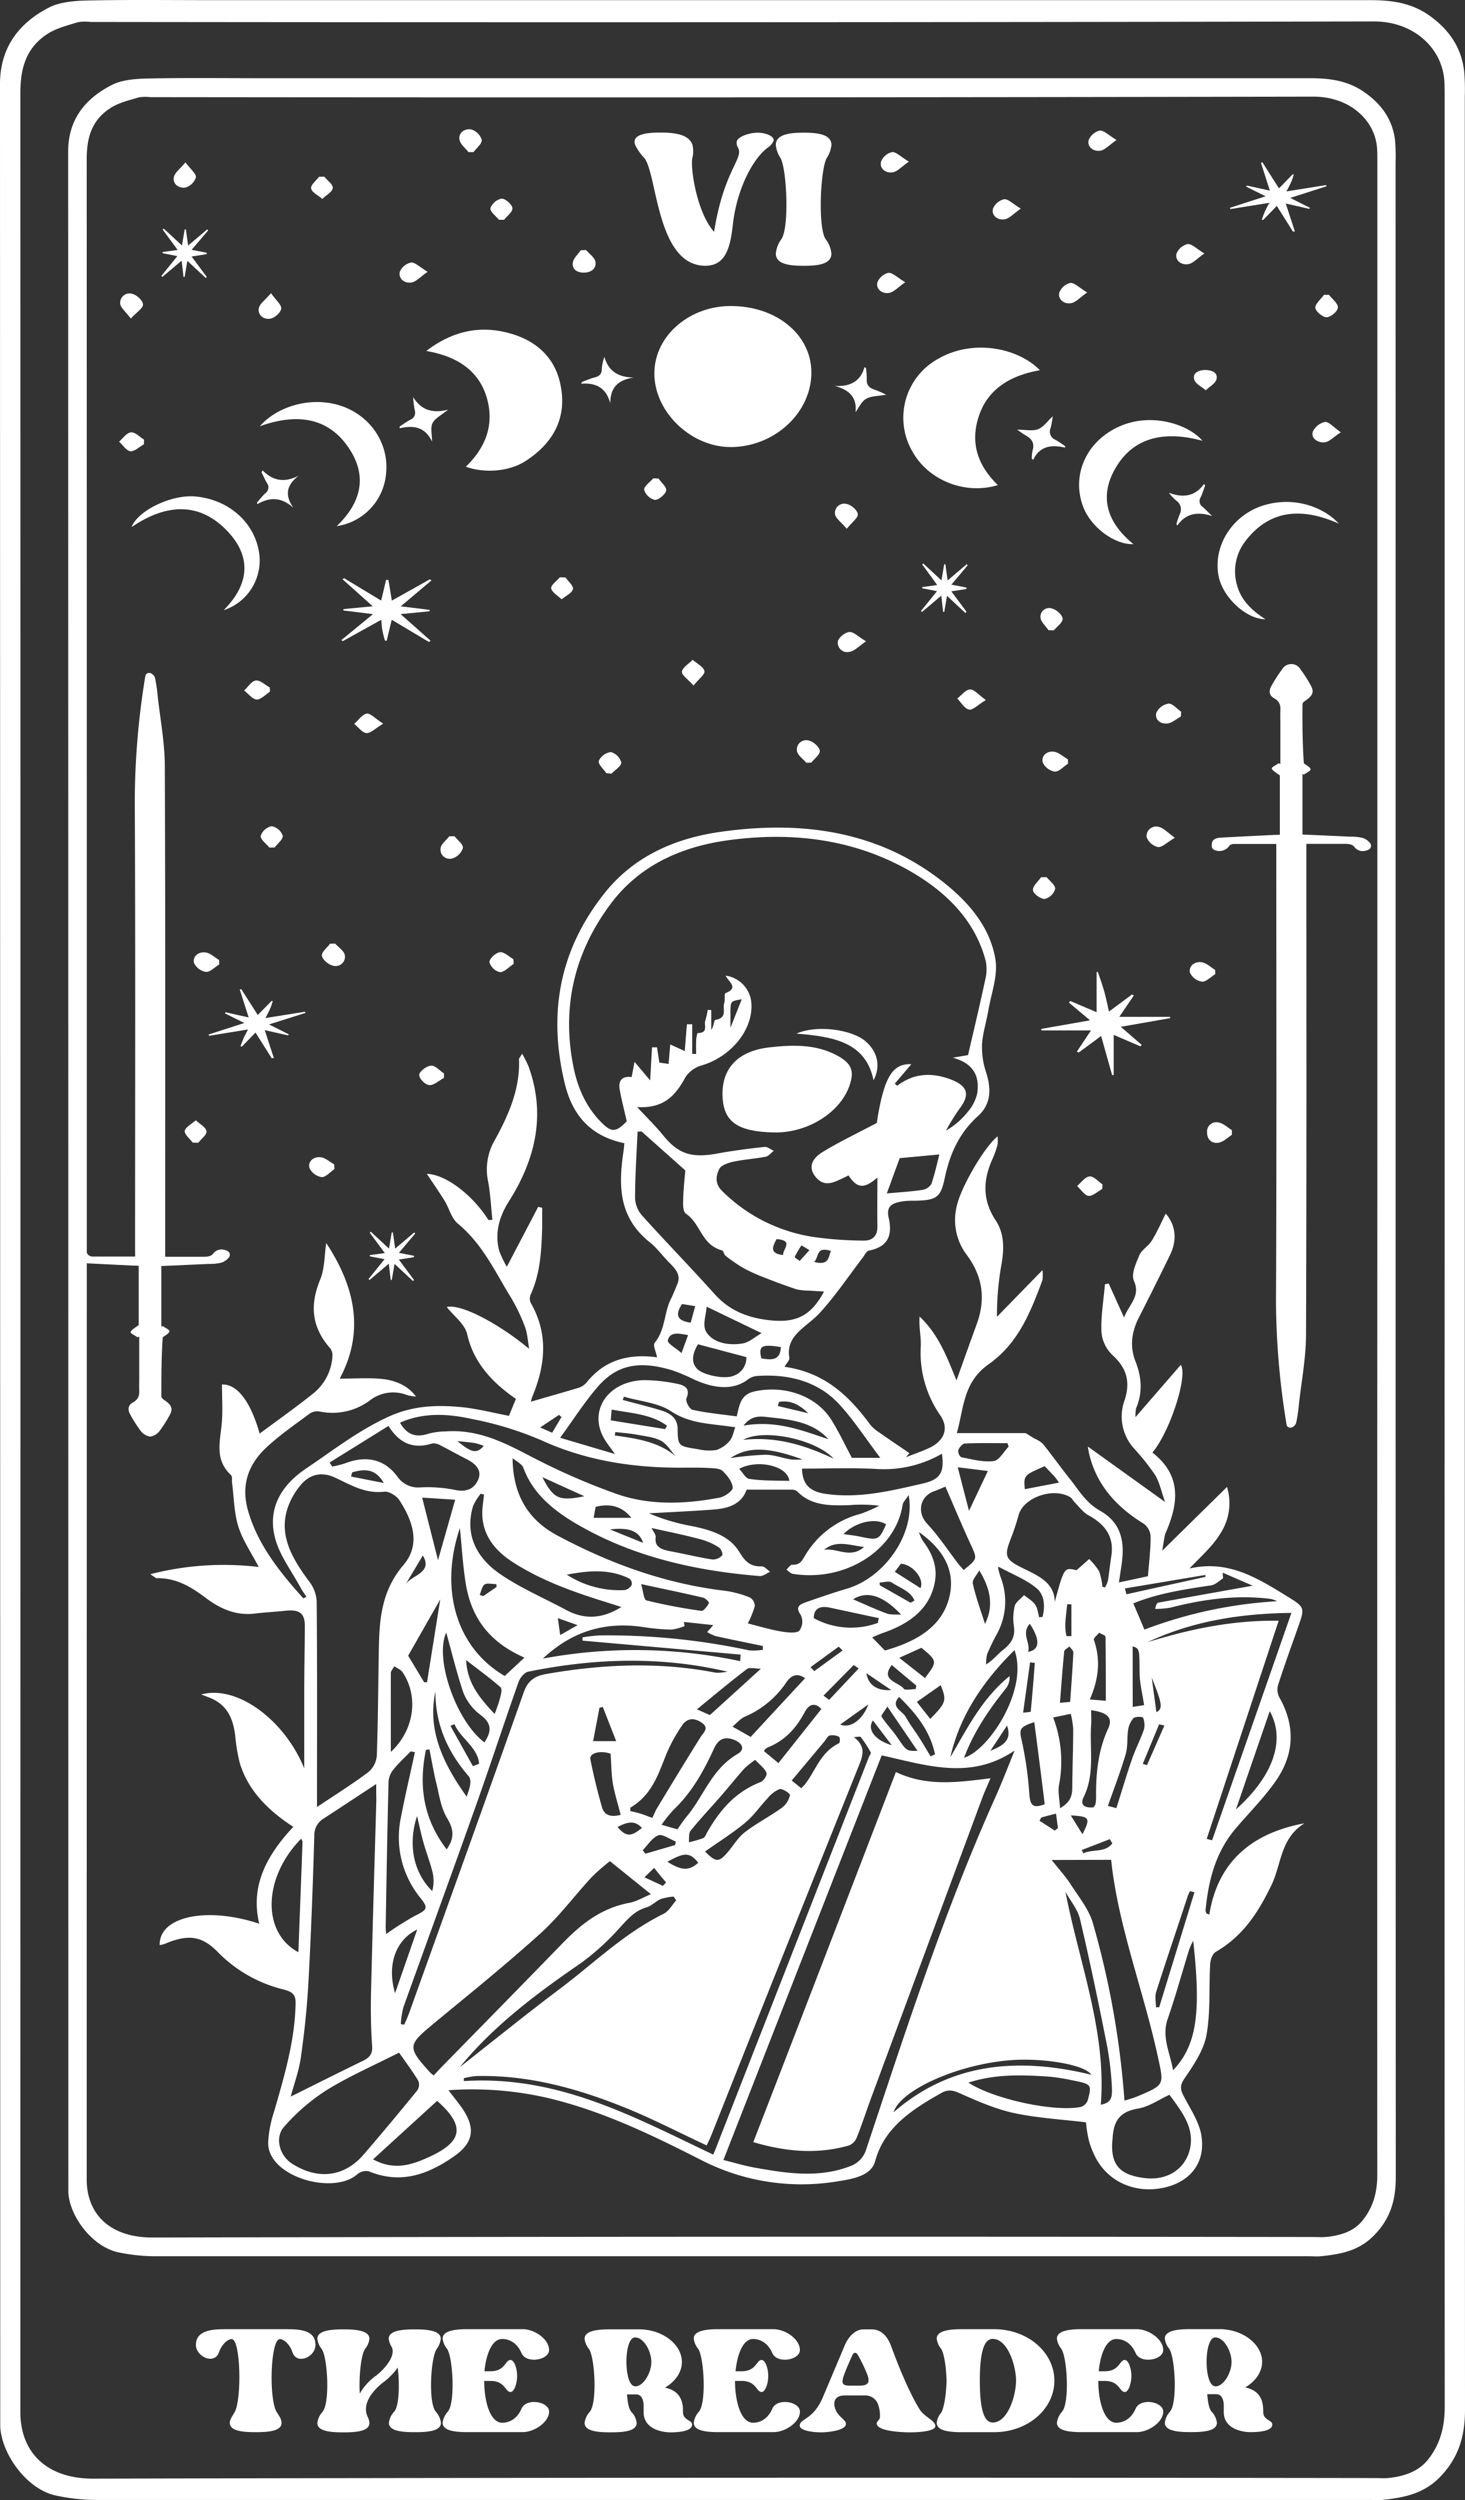 <svg xmlns="http://www.w3.org/2000/svg" viewBox="0 0 420.56 717.53"><rect x="0" y="0" width="420.56" height="717.53" fill="#333333" stroke="none"/><defs><style>.cls-1{fill:#fff;}</style></defs><g id="katman_2" data-name="katman 2"><g id="katman_1-2" data-name="katman 1"><path class="cls-1" d="M420.5,359q0,166.23.06,332.45c0,7.49-1.68,14-7.6,19.85-4.57,4.46-10.15,5.54-16.22,6.16-1.21.12-2.44,0-3.66,0q-182.91,0-365.83,0a55.48,55.48,0,0,1-11.2-1.27C7.55,714.41.33,704,.07,696.28c0-1.09,0-2.17,0-3.26Q.06,358.6,0,24.16C0,14.3,4.77,7,13.94,2.22,17.1.56,21.46.22,25.29.14,37.48-.11,49.68.05,61.87.05q165.86,0,331.69,0c6.19,0,11.82.84,16.94,4.53,5.84,4.21,9.05,9.39,9.82,15.87a62.11,62.11,0,0,1,.18,7.22Zm-5.78.17h0q0-165.51,0-331c0-1.56,0-3.13-.07-4.69-.47-9.37-8.53-17.35-20.31-17.33Q210.17,6.54,26,6.3a13,13,0,0,0-3.64.07c-2.95.93-6.14,1.71-8.62,3.29-6.58,4.19-7.9,10.46-7.9,17.25q.06,292,0,584,0,40.65,0,81.31c0,11.35,7.28,19.16,21,19.13q183.75-.45,367.49-.17c1.36,0,2.72.1,4.06,0,4.6-.45,8.78-1.84,11.55-5.29,3.63-4.54,4.81-9.67,4.8-15.29Q414.66,524.88,414.72,359.18Z"/><path class="cls-1" d="M400.64,335.2q0,144.82.05,289.66c0,6.53-1.52,12.24-6.89,17.29-4.13,3.89-9.19,4.83-14.7,5.37-1.09.11-2.21,0-3.31,0q-165.77,0-331.54,0a52.47,52.47,0,0,1-10.15-1.1c-7.7-1.55-14.24-10.58-14.48-17.34,0-.95,0-1.89,0-2.84q0-291.39-.05-582.78c0-8.59,4.32-14.93,12.63-19.12,2.87-1.45,6.82-1.74,10.29-1.81,11.05-.22,22.1-.08,33.15-.08H376.22c5.61,0,10.72.73,15.36,3.94,5.29,3.67,8.2,8.18,8.89,13.83a50.72,50.72,0,0,1,.16,6.29Q400.65,190.84,400.64,335.2Zm-5.24.14h0q0-144.21,0-288.42c0-1.37,0-2.73-.06-4.09-.43-8.17-7.73-15.12-18.41-15.1q-166.87.35-333.77.15a12.07,12.07,0,0,0-3.3.06c-2.67.81-5.56,1.48-7.81,2.86-6,3.66-7.16,9.11-7.16,15q.06,254.42,0,508.83,0,35.43,0,70.85c0,9.89,6.59,16.7,19,16.67q166.52-.39,333-.15c1.23,0,2.47.09,3.68,0,4.16-.38,8-1.59,10.46-4.6,3.29-4,4.36-8.43,4.35-13.33Q395.34,479.72,395.4,335.34Z"/><path class="cls-1" d="M84,675.17c-.92-2.7-2.71-3.88-3.63-3.88-2.77,0-3.2,17.19-1,20.84.55.88,1.47,2.12,1.47,3.18,0,2.29-3.44,2.7-7.2,2.7h-.49c-3.75,0-7.19-.41-7.19-2.7,0-1.06,1-2.24,1.47-3.18,2-3.89,1.66-20.84-.92-20.84-1,0-2.71,1.18-3.69,3.88-1.29,3.59-6.77,1.18-6.58-2.47s4.12-4.24,8-4.24h18.4c3.87,0,7.75.47,7.93,4.24S85.25,678.76,84,675.17Z"/><path class="cls-1" d="M125.42,674.05c-1.79,2.36-2.53,15.55-.31,18.08a5.9,5.9,0,0,1,1.47,3.18c0,2.29-3.44,2.7-7.19,2.7h-.49c-3.82,0-7.26-.41-7.26-2.7a5.59,5.59,0,0,1,1.53-3.18c1.42-1.65,1.6-7.89,1-12.66a18.25,18.25,0,0,1-4.24,4.3c-2.65,2.12-6.28,6-4.31,10a4,4,0,0,1,.43,1.59c0,2.29-3.44,2.7-7.2,2.7h-.55c-3.75,0-7.2-.41-7.2-2.7a5.85,5.85,0,0,1,1.48-3.18c2.21-2.53,1.48-15.72-.25-18.08a5.56,5.56,0,0,1-1.23-2.88c0-2.24,3.45-2.71,7.2-2.71h.55c3.76,0,7.2.47,7.2,2.71a5.56,5.56,0,0,1-1.23,2.88c-1.17,1.59-1.84,8-1.54,12.84a16.3,16.3,0,0,1,4.8-5.24c2.4-1.89,5.72-5.71,4.31-8.24a5.47,5.47,0,0,1-.8-2.24c0-2.24,3.44-2.71,7.26-2.71h.49c3.75,0,7.19.47,7.19,2.71A6,6,0,0,1,125.42,674.05Z"/><path class="cls-1" d="M139.07,680.53h1.72c4.18,0,4.18-3.06,5.66-3.24,1.17-.12,2,2.47,2,4.59s-.86,4.77-2,4.6c-1.48-.18-1.48-3.18-5.66-3.18H139c0,5.94,1.72,12,5.16,12,2.16,0,4.31-1.18,5.54-4,1.35-3.23,7.93-2.11,7.93.83S153.46,698,150,698H134.27c-3.75,0-7.2-.41-7.2-2.7a5.85,5.85,0,0,1,1.48-3.18c2.21-2.53,1.48-15.72-.25-18.08a5.56,5.56,0,0,1-1.23-2.88c0-2.24,3.45-2.71,7.2-2.71H150c3.5,0,7.62,2.89,7.62,6,0,2.88-6.58,4.06-7.93.82-1.23-2.82-3.38-4-5.54-4C141.22,671.29,139.56,675.59,139.07,680.53Z"/><path class="cls-1" d="M198.67,696c-.25,1.77-3.81,2.06-6.21,2.06s-7.69-.94-7.69-5.76v-1.77c0-2.06-.74-3.36-2.15-3.36H180c.19,2.59.56,4.18,1.23,5a5.54,5.54,0,0,1,1.54,3.18c0,2.29-3.44,2.7-7.2,2.7h-.55c-3.75,0-7.2-.41-7.2-2.7a5.85,5.85,0,0,1,1.48-3.18c2.21-2.53,1.48-15.72-.25-18.08a5.56,5.56,0,0,1-1.23-2.88c0-2.24,3.45-2.71,7.2-2.71h8.49c6.7,0,12.24,4.36,12.24,9.36,0,2.95-1.91,5.65-4.86,7.36,3,.65,5.17,2.36,5.17,6.59v.48C196.09,694.72,198.92,694.48,198.67,696Zm-16.36-11.12c2.4,0,4.67-3.89,4.67-7s-2.15-7.06-4.67-7.06C179,670.76,179,684.83,182.31,684.83Z"/><path class="cls-1" d="M211.15,680.53h1.73c4.18,0,4.18-3.06,5.66-3.24,1.16-.12,2,2.47,2,4.59s-.87,4.77-2,4.6c-1.48-.18-1.48-3.18-5.66-3.18H211c0,5.94,1.72,12,5.17,12,2.15,0,4.3-1.18,5.53-4,1.36-3.23,7.94-2.11,7.94.83S225.55,698,222,698H206.36c-3.76,0-7.2-.41-7.2-2.7a5.85,5.85,0,0,1,1.48-3.18c2.21-2.53,1.47-15.72-.25-18.08a5.56,5.56,0,0,1-1.23-2.88c0-2.24,3.44-2.71,7.2-2.71H222c3.51,0,7.63,2.89,7.63,6,0,2.88-6.58,4.06-7.94.82-1.23-2.82-3.38-4-5.53-4C213.31,671.29,211.65,675.59,211.15,680.53Z"/><path class="cls-1" d="M268.48,696c.56,1.77-4.8,2.06-7.19,2.06s-8.49-.29-9.48-2.06c-.55-.88.62-1.23.8-2.23a9.89,9.89,0,0,0-.55-3.77,3.86,3.86,0,0,0-3.63-2.53h-5.91c-3.38,0-3.13,2.47-2.89,3.35.68,3,3.88,3.71,3.08,5.3-.62,1.36-4.74,1.94-7,1.94-2.71,0-6.59-.58-6.09-2.23.49-1.83,3.75-1.53,6.45-7.48l6.53-15.48c.86-1.94,2.7-4.36,5.29-4.36h2.33c2.83,0,4.55,2.06,5.54,4.65,1.78,4.89,5,13.07,8.24,18.31C265.41,693.66,268.11,694.48,268.48,696ZM249,681.53a42.76,42.76,0,0,0-2.83-5.83c-.37-.64-1.1-.64-1.47.18,0,0-2,4.42-2.46,5.89-.74,2.17-.5,2.88,1.66,2.88h2.89C249.17,684.65,249.84,683.77,249,681.53Z"/><path class="cls-1" d="M302.68,683.24c0,8.12-7.63,14.77-17.29,14.77h-9.28c-3.76,0-7.2-.41-7.2-2.7a5.4,5.4,0,0,1,1.23-2.83c.86-1.24,1.48-5.24,1.6-9.24-.12-4-.74-8-1.6-9.19a5.56,5.56,0,0,1-1.23-2.88c0-2.24,3.44-2.71,7.2-2.71h9.28C295.05,668.46,302.68,675.11,302.68,683.24Zm-11,0c0-4.18-2.34-12-6.71-12-2.64,0-3.69,4.3-3.69,12s1.05,12,3.69,12C289.33,695.25,291.67,687.48,291.67,683.24Z"/><path class="cls-1" d="M315.41,680.53h1.72c4.18,0,4.18-3.06,5.66-3.24,1.17-.12,2,2.47,2,4.59s-.86,4.77-2,4.6c-1.48-.18-1.48-3.18-5.66-3.18h-1.84c0,5.94,1.72,12,5.16,12,2.16,0,4.31-1.18,5.54-4,1.35-3.23,7.94-2.11,7.94.83S329.8,698,326.3,698H310.61c-3.75,0-7.2-.41-7.2-2.7a5.85,5.85,0,0,1,1.48-3.18c2.22-2.53,1.48-15.72-.25-18.08a5.56,5.56,0,0,1-1.23-2.88c0-2.24,3.45-2.71,7.2-2.71H326.3c3.5,0,7.63,2.89,7.63,6,0,2.88-6.59,4.06-7.94.82-1.23-2.82-3.38-4-5.54-4C317.56,671.29,315.9,675.59,315.41,680.53Z"/><path class="cls-1" d="M365.23,696C365,697.72,361.42,698,359,698s-7.69-.94-7.69-5.76v-1.77c0-2.06-.74-3.36-2.15-3.36h-2.59c.19,2.59.56,4.18,1.23,5a5.54,5.54,0,0,1,1.54,3.18c0,2.29-3.44,2.7-7.2,2.7h-.55c-3.75,0-7.2-.41-7.2-2.7a5.85,5.85,0,0,1,1.48-3.18c2.21-2.53,1.48-15.72-.25-18.08a5.56,5.56,0,0,1-1.23-2.88c0-2.24,3.45-2.71,7.2-2.71h8.49c6.7,0,12.24,4.36,12.24,9.36,0,2.95-1.91,5.65-4.86,7.36,3,.65,5.17,2.36,5.17,6.59v.48C362.65,694.72,365.48,694.48,365.23,696Zm-16.36-11.12c2.4,0,4.67-3.89,4.67-7s-2.15-7.06-4.67-7.06C345.55,670.76,345.55,684.83,348.87,684.83Z"/><path class="cls-1" d="M222,40.59a5.1,5.1,0,0,1-1.64,1.82c-3.88,2.82-8.8,11.26-10,22.22-.72,6.31-2,11.64-7.88,11.64-14.11,0-13.79-26.78-17.59-31a15.09,15.09,0,0,1-2.57-3.72c-1-2.89,3-3.5,7-3.5h.53c4.07,0,7.94.61,8.92,3.5a7.77,7.77,0,0,1,0,3.72C198.1,48,200,61,205,66.53c2.75-17.57,8.53-21,6.89-24.12a2.6,2.6,0,0,1-.39-1.82c.32-1.37,3.61-2.51,6-2.51S222.66,39.22,222,40.59Z"/><path class="cls-1" d="M237.36,45.3c-1.84,3.05-2.63,20.09-.33,23.36a7.85,7.85,0,0,1,1.64,4.11c0,3-3.67,3.5-7.68,3.5h-.59c-4,0-7.68-.54-7.68-3.5a8.38,8.38,0,0,1,1.57-4.11c2.37-3.27,1.58-20.31-.26-23.36a8,8,0,0,1-1.31-3.72c0-2.89,3.68-3.5,7.68-3.5H231c4,0,7.68.61,7.68,3.5A8,8,0,0,1,237.36,45.3Z"/><path class="cls-1" d="M146.11,406.33c.71-1.73,1.33-3.27,2-4.86-7.06-4.87-12.21-10.59-14-18.59-.63-2.84-3.88-5.25-5.86-7.77,3.85-1,14.56,4.44,23.65,12-.38-2.13-.45-4.35-1.22-6.37a51.44,51.44,0,0,0-4.25-8.78c-4.43-7.18-7.88-14.86-14.91-20.72-2-1.63-2.53-4.45-3.9-6.65-1.62-2.62-3.4-5.16-5.09-7.71,5.32.16,13,5.87,17.7,13.27l1.12-.08c-.38-3.62-.55-7.28-1.2-10.87a16.67,16.67,0,0,1,1.65-11.57c4.17-7.47,7.54-15.12,7.19-23.64,0-.26.3-.54.9-1.58a38.62,38.62,0,0,1,1.86,3.69c4.92,13.65,2.11,26.43-5.68,38.7-2.81,4.43-4.11,9.22-2.73,14.28a28.68,28.68,0,0,0,2.16,4.46l9-17.19,1.14.27c0,1.9,0,3.8,0,5.7-.21,6.49-.48,13-3.28,19.14a3,3,0,0,0,0,2.46c5.12,8.91,4.21,17.86.47,26.87a9.21,9.21,0,0,0-.42,1.48c4.57-1.33,9.17-2.62,13.73-4a5.05,5.05,0,0,0,2.29-1.56c4.83-6,11.41-8.37,20.19-7.17-.29-1.64-1.28-3.44-.64-4.23,3.09-3.82,2.6-8.51,4.63-12.54.7-1.39,1.24-2.84,1.84-4.26,1.09-2.57-.5-4.34-2.3-6.12s-3.45-4.14-5.58-5.84c-9.08-7.24-9-16.42-7.61-25.92.13-.86.19-1.72.28-2.54-10.57-2.18-15.14-9-17.11-17.14-4.72-19.55-1.89-38,11.54-54.77,8-10,19.36-15.44,32.79-17.39,22.79-3.31,44.19-.57,62.43,12.92,8.48,6.27,15.27,13.85,16.86,23.6.76,4.66-1.14,9.67-2,14.51-.56,3.36-1.66,6.69-1.85,10.06a23,23,0,0,0,1.22,8c1.42,4.53,1.49,8.94-2.36,12.41-5.65,5.09-8.16,11.21-9.58,17.93-1.16,5.51-2.39,6.29-8.83,6.38a21.81,21.81,0,0,0-3,.14c-2.94.45-5,1.14-4.26,4.63.93,4.16.68,8.29-5.65,9.54-.72.15-1.22,1.28-1.76,2-4.09,5.32-7.8,10.91-12.37,15.9-3.64,4-9.86,6.38-8.71,12.82.13.71-.8,1.57-1.39,2.63,11.71,1.64,18.68,8.56,24.63,16.64a11.32,11.32,0,0,0,2.63,2.25c2.84,2,5.72,3.93,8.59,5.89l-1,1.17c2.16-.85,4.38-1.6,6.48-2.56,4.48-2,6-5.65,3.38-9.48a31.41,31.41,0,0,1-5.59-19.83c.11-2.77-.58-5.56-.34-8.5,5.48,5.19,7.84,11.6,10.59,18.32,1.93-5.36,3.83-10.73,5.79-16.09,2.61-7.12,1.85-13.73-3-20.14a16.56,16.56,0,0,1-2.74-13.67c1.05-5.19,7.75-16.86,11.74-20.15a10.55,10.55,0,0,1,0,2.37,26.1,26.1,0,0,1-1.43,4.09c-2.75,6-3,11.81.9,17.68,2.52,3.83,2.41,8.19,1.67,12.54a82.07,82.07,0,0,0-1.31,15.12l13.06-13.39a12.22,12.22,0,0,1,0,2.88c-3.36,8.92-6.77,18-15.47,24.14-7.4,5.24-7.05,12.6-9.12,19.74h19.76l2.49,1.54a9.28,9.28,0,0,1,2.44,1.51c2.64,3.3,5.06,6.73,7.69,10s4.57,6.88,8.73,9.23c6.66,3.77,7.08,9.74,6.13,15.92-.21,1.39-.42,2.79-.7,4.67l8.33-1.79c.31-4,.79-7.72.77-11.39a4.93,4.93,0,0,0-2-3.7c-8-4.89-13.44-11.23-15.54-19.6-.25-1-.39-2-.5-2.54l22.2,15.93c-1.13-3.14-1.6-5.69-2.92-7.84a69.49,69.49,0,0,0-6.06-7.59,13.66,13.66,0,0,1-2.65-13.79c1.63-4.94.82-9.08-3.49-12.95a10.32,10.32,0,0,1-3.16-6.73c-.18-4.51.63-9,1-13.57l1.07-.25c1.38,3.05,2.76,6.09,4.42,9.77,1.4-3.71,4.8-6.09,2.87-10.45-.89-2,.52-5,1.51-7.38.65-1.57,2.64-2.68,3.58-4.21,1.51-2.44,2.65-5.05,4-7.76a9.83,9.83,0,0,1,2.44,8.09,13.28,13.28,0,0,1-1.36,4.1q-4.3,8.83-8.78,17.61c-2.09,4.1-2.66,8.32-1,12.53,1.81,4.55,2.13,9,.2,13.53a9.72,9.72,0,0,0-.17,2.53l13-15c2.1,3.11-3.11,19.22-8.15,25.17,8.46,6.58,7.48,14.59,3.87,22.91a4.83,4.83,0,0,0-.32.95c-.25,1.4-.48,2.81-.73,4.31l18.6-18.3a15.92,15.92,0,0,1-1.94,13.41c-2.29,3.83-6.09,7-9.24,10.43-.51-.35-.41-.23-.35-.25,11.23-2.89,19.64,2.17,28.09,7.37,5.81,3.57,5.9,3.44,3.83,9.3-1.92,5.45-3.9,10.9-5.67,16.39a4.88,4.88,0,0,0,.26,3.66c4.64,8.16,4.41,16.26-.9,23.95-3.36,4.87-7.72,9.21-11.62,13.8-5.92,7-7.77,15.06-8.63,23.42a2,2,0,0,0,.3.93c0,.07.22.09.79.31,2.26-14.08,11-23.16,27.3-26.19C367.5,527.64,367.89,535,365,541c-3.64,7.51-7.92,14.48-16,19.18-1,.59-1.53,2.33-1.6,3.56-.39,6.78.15,13.67-1.06,20.32-.8,4.36-3.67,8.58-6.34,12.49-1.34,2-1.16,3.13-.23,4.94,1.95,3.76,4.53,7.53,5.13,11.5,1.18,7.67-3.18,13.08-10.48,14.78-8,1.87-15.73-1.23-19.6-8a24.65,24.65,0,0,1-2.26-5.58,37.55,37.55,0,0,1-.8-5.1c-7.12-.87-14.11-1.23-20.77-2.69-5.42-1.19-10.59-3.48-15.61-5.72-2-.9-3.39-1-5.15,0-8.64,4.82-16.44,10.06-19,19.56-1.15,4.27-6.58,5.12-10.72,5.77A62.92,62.92,0,0,1,201.47,620c-14.08-7.16-28.31-14.12-44.19-17.9a96.72,96.72,0,0,0-28.55-2.23c1.53,2,3,3.76,4.23,5.61,3.57,5.4,2.92,9.54-2.67,13.41-7.24,5-15.08,8.14-24.51,4.22a4.07,4.07,0,0,0-3.15.83c-6.8,6.13-25.51.87-25.64-8.78a31.92,31.92,0,0,1,1.65-9c2.93-10.13,5.94-20.21,6.21-30.76.07-2.4-.22-3.59-3.31-4.4a39.53,39.53,0,0,1-18.84-10.6c-4.71-4.89-8.65-5.4-15.44-2.51a8.22,8.22,0,0,1-1.42.33c-.21-8.19,13.49-11.16,28.59-6.12-2.63-10.85,2.12-19.65,9.77-27.81-7.33-4.75-13-10.53-15.35-18.26a51.59,51.59,0,0,1-1.35-8.14c-.63-4.54-2.1-8.63-7.43-10.71l-2.31-.88c10.52-2.86,24.09,7.6,29.58,21.22,0-7.11,0-14.21,0-21.32,0-6.49.13-13,.17-19.49,0-3.73-1.49-4.87-5.59-4.44-2.89.31-5.81.45-8.69.8-5.66.7-10.18-1.5-14.16-4.48s-8.29-5.77-14.07-5.66c-.36,0-.75-.45-1.85-1.15a84.65,84.65,0,0,1,31.12-2.07c-2.07-4-4.6-7.63-5.84-11.59s-1.27-8.39-1.82-12.61c-.1-.74.16-1.75-.31-2.19-4.75-4.43-3.1-9.61-2.65-14.74.34-3.71.07-7.45.07-11.24,4.16-.18,8.09,4.46,10.82,14.09,5.26-3.91,10.54-7.63,15.52-11.63a14.79,14.79,0,0,0,5.38-10.64,3.31,3.31,0,0,0-.76-2.34c-5.32-6.08-5.71-12.49-2.77-19.57,1.33-3.21,1.19-6.88,1.74-10.51,8.18,12.41,11.15,25.34,3.87,38.92,4.39,0,8.27-.3,12.07.08s7.4,1.79,9.83,5.06a14.22,14.22,0,0,1-2.57-.43,10.88,10.88,0,0,0-10.62,1.5,18,18,0,0,1-14.51,3.21,4,4,0,0,0-2.73.54c-4.31,3.22-8.82,6.31-12.66,9.93-5.3,5-7.07,11-5.19,17.76,2.71,9.76,9,17.71,15.94,25.4l.9-.44c-.55-.85-1.18-1.67-1.65-2.56-2.55-4.73-6.06-9.29-7.36-14.28-2.1-8,1.21-14.81,8.93-20s14.86-10.82,23.62-14.84c7-3.22,14-3.46,21.3-2.72C137.18,404.33,141.45,405.45,146.11,406.33Zm97.47-69-1.5.74c-2.6,1.22-5.27,2.71-7.74-.08-2.21-2.49-1.8-5.15,1.81-7.37,4.8-2.94,10-5.4,15.55-8.34,2-13,4.44-17.13,9.92-16.86L256.86,311l.71.6c4.38-3.35,9.19-3.89,14.53-2.11,5.67,1.91,6.62,4.47,3.26,8.82a64.66,64.66,0,0,0-3.79,6.15,21.81,21.81,0,0,0,6.27-5.38,12.39,12.39,0,0,0,2.69-5.27c.74-4.78-.91-8.61-7-10.26l4.37-.75c1.68-7.28,3.38-14.36,4.9-21.48a12.4,12.4,0,0,0,.19-5.48C280,264.36,271.87,256,260.81,249.75c-15.94-9-33.69-11.14-52.1-8.56-13.87,1.94-25.51,7.63-33.4,18.21-10.22,13.69-13.77,28.65-11.07,44.73,1,6.13,3,12.06,7.51,17.05,3.64,4,4.86,4,8.18.63-.74-3.24-1.48-6.08-2-8.95-.44-2.36.25-4.13,3.4-3.75.29-1.55.53-2.79.83-4.37l4.48,5.33c.21-3.6.37-6.55.54-9.5h1.42l.68,4.38,2.65.39c.16-1.92.3-3.52.48-5.59l4.16,1.9c.19-2.28.4-5,.62-7.69l1.52,0v8.51l1.13,0c0-1.18-.05-2.37,0-3.55a8.24,8.24,0,0,1,.39-2.44c3.24,0,1.79-2.26,2.23-3.52a24.48,24.48,0,0,0,.72-3.16l1,.1v5.67c.75-1,.77-2.81,1.17-2.87,3.67-.6,1.95-3.2,2.56-4.87.34-.91-.11-2.63.4-2.83,3.93-1.52.78-3.27,0-5a8.59,8.59,0,0,1,7.39,7.84c.56,7.67-5.83,15.45-14.32,17.94a8.31,8.31,0,0,0-4.6,3.35c-2.72,5-6,9.07-13.89,8.59,2.82,3,5.35,5.49,7.52,8.16,4.32,5.3,8.1,6.55,15.59,5.16,4.44-.82,9-1.39,13.47-1.89.81-.09,1.76.72,2.65,1.12-.76.58-1.43,1.52-2.3,1.69-3.07.6-6.26.79-9.32,1.44-1.49.32-3.54,1.05-4,2.06-1,2.05-1.35,4.25.86,6.4a47.08,47.08,0,0,0,26.47,13.18,105.69,105.69,0,0,0,14.24,1c2.71,0,3.85-1.68,3.81-4-.07-4.75,0-9.51,0-14.09C248.11,341.21,246.1,341.16,243.58,337.31ZM91,518.6c5-3.35,10-6.47,14.71-10a6.83,6.83,0,0,0,2.46-4.72c.36-10.13.4-20.26.58-30.39.15-8.59.68-16.85,7.09-24.37,5-5.87,2.7-12.66-1.25-18.66-.77-1.16-2.93-2.51-4.23-2.36-5.58.65-9.66-1.95-14.09-4-3.77-1.78-7.12-1.11-9.74,1.85a20.46,20.46,0,0,0-3.16,4.84c-4.07,8.73.12,16,5.43,23.14a10.13,10.13,0,0,1,2.11,5.62C91.09,479.05,91,498.54,91,518.6Zm169.82-89.51c-.85,1.33-1.57,2-1.68,2.68-2,13.11-16.44,22.3-31.49,19.92-.69-.11-1.26-.79-1.89-1.21.55-.5,1.13-1.44,1.64-1.42,2.28.13,2.82-1.17,3.69-2.58a26,26,0,0,1,15.87-12,40.89,40.89,0,0,0,5.45-2.35,41.8,41.8,0,0,0-8.54-.17c-5.5.18-11,.22-15-3.94a2.6,2.6,0,0,0-1.61-.51c-4.28,0-8.55,0-12.93,0-1.4,4.08-5.09,5.37-9.33,5.7-6.23.48-12.47.74-18.71,1.1a57.22,57.22,0,0,0,11.77,3.56c5.73,1.11,11.18,2.71,14.11,7.42,1.56,2.52,2.91,4.37,6.55,4.25.77,0,1.57,1,2.36,1.54-1,.43-2,1.3-3,1.23-17.56-1.42-34.37-5.12-49.52-13.25-8.06-4.32-15.26-9.45-18.31-17.81-.39-1.09-2-1.85-3.1-2.76.09,9.46,3.62,17.24,12.78,22.14,14.87,7.95,30.7,13.83,48.18,15.91a29.35,29.35,0,0,1,7.17,1.93,2.84,2.84,0,0,1,1.39,2.52,27.17,27.17,0,0,1-2,4.91c3.86,1,6.73,1.84,9.69,2.34,1.7.29,4.35.55,5.1-.24a4.35,4.35,0,0,0,.37-4.6c-1.66-2.34-.13-3,1.71-3.64,3.85-1.36,7.73-2.68,11.66-3.85C254.13,452.65,262.9,439.92,260.85,429.09ZM108,512c-5.57,3.65-10.28,6.78-15,9.85a5.52,5.52,0,0,0-2.77,5c-.41,14-.92,27.93-1.68,41.88-.39,7.23-1.15,14.46-2.17,21.64-.56,4-2,7.83-2.92,11.33,6.89-3.42,13.83-6.91,20.83-10.31,2-1,2.68-2.13,2.54-4.21-.35-5-.44-10.11-.32-15.16.44-18.48,1-37,1.53-55.42C108,515.31,108,514,108,512ZM207.67,619.9c3.19.79,5.92,1.63,8.72,2.14,9.46,1.71,19,3.21,28.25-.6a7.38,7.38,0,0,0,3.82-4c11.36-34,22.28-68.14,37.08-101.19,2-4.4,3.69-8.89,5.73-13.86-12.71,8.61-25.32,4.2-38.16,1.39Zm-10.94-284-12.57-11.2-1.13.08c-.28,6.32-.71,12.64-.72,19a8,8,0,0,0,2,5.05c6.86,7.62,14.06,15,20.91,22.64,3.83,4.25,8.64,6.48,14.7,7.3,8.22,1.13,12.72-.79,16.63-8.1-1.58-.11-2.91-.18-4.23-.28a16.12,16.12,0,0,1-3.66-.37c-3.27-1.08-6.49-2.29-9.67-3.55a45.3,45.3,0,0,1-5.69-2.62,44.77,44.77,0,0,1-5-3.45c-.5-.38-.57-1.41-1-1.54-6-1.6-6.07-7.6-10.34-10.51-.89-.61-.89-2.48-.85-3.75C196.19,341.29,196.56,338,196.73,335.92ZM114.56,589.09c-6.94,3.53-14.19,6.68-20.72,10.71A56.89,56.89,0,0,0,81.6,610.31c-2.89,3.23-1.27,8.39,2.24,10.64,7.42,4.75,15,3.82,20.57-2.63q7.83-9.11,15.37-18.39a2.87,2.87,0,0,0,.28-2.81C118.3,594.23,116.23,591.47,114.56,589.09Zm9.94,6.54c.7-.75,1.24-1.35,1.81-1.94,11.64-11.9,23.32-23.77,34.91-35.71,5.3-5.47,11-10.28,19.46-11.89,2.14-.41,4.08-1.61,6.18-2.48l-11.77-9.48a62.13,62.13,0,0,0-5.17,4.52c-5,5.39-9.32,11.3-14.81,16.26-9.82,8.88-20.24,17.26-30.52,25.76-7.61,6.29-7.73,6.8-1.1,14.13A12.7,12.7,0,0,0,124.5,595.63ZM301.91,533.8c2.25,2.86,4.06,4.83,5.46,7,2.3,3.59,5.19,7.12,6.33,11a248.88,248.88,0,0,1,9.1,51.06c1.06-.34,2.37-.66,3.59-1.17,8-3.35,7.73-3.36,6.11-10.94-4.11-19.21-11.52-37.84-13.52-57ZM114.83,408.29c1.88,3.29,4.35,4.44,8.18,3.16a20.18,20.18,0,0,1,4.84-.64c9.71-.72,17.37,3.45,25.29,7.56a190.89,190.89,0,0,0,23.59,10.28c9.64,3.45,19.83,3.06,29.87,1.15,1.5-.28,3.82-2,3.75-2.87-.15-1.67-1.53-3.45-2.91-4.78-.76-.73-2.58-.78-3.93-.85-2.78-.14-5.58-.1-8.37-.09-14,0-27.28-2.16-39.86-7.92a96.18,96.18,0,0,0-19.54-6C128.88,405.76,121.74,405.23,114.83,408.29Zm61.69,9c-1.38-2-2.24-3-2.94-4.2-4.86-8,.78-16.69,11.2-17a47.83,47.83,0,0,1,9.37,1c2.45.43,4.11,1.41,2.92,4.19-.37.85.85,3.13,1.76,3.33,4.09.9,8.33,1.29,12.66,1.88.82-3.35,1.09-6.3,5.17-7.18,8.66-1.87,17.69,1.32,22,8.18,2.16,3.45,3.87,7.12,5.89,10.89h8.15c-4.18-5.53-7.45-10.59-11.53-15.1-5.89-6.54-14.12-9-23.55-8.41a5.27,5.27,0,0,0-2.71.86c-5,4-11.38,2.1-15.6.21a51.9,51.9,0,0,0-6.34-2.68c-9.47-2.85-15.83-1.63-21.33,4.69-3.85,4.43-6.95,9.35-10.84,14.68Zm140,38.09.68.2a7.88,7.88,0,0,0,.84-1.89c.39-2.39.62-4.8,1-7.2.78-5.14-1.42-8.81-6.56-11.61-1.57-.86-2.65-2.41-3.92-3.68-.49-.48-.77-1.18-1.35-1.53-4.85-2.92-13.41.09-14.78,5.11a68.62,68.62,0,0,1-2.2,6.63c-2,5.25-1.86,6.11,3.85,8.87,4.47,2.16,8.69,4.21,8.7,9.51,2.72-10,2.72-10,6.25-9.15,1.41-1.24,2.53-2.22,3.64-3.21a18.68,18.68,0,0,1,2.84,3.48A19,19,0,0,1,316.47,455.39Zm19.24,145.78c-3.16,1.45-6,3.51-9.18,4-5.79,1-6.87,4.27-7.19,8.41,0,.54-.1,1.09-.12,1.64-.25,6.33,2.48,9.13,9.63,9.9,6.14.66,11-2.48,12.54-7.76C343.24,610.88,339.27,606.05,335.71,601.17Zm-131,17.16c.3-.71.52-1.21.72-1.72q22-56.22,44-112.46c.17-.41.65-.94.49-1.21a33.43,33.43,0,0,0-2.86-4.4c-.22-.27-1.3,0-2,0,3.57,2.74,2.6,5.34,1.38,8.37q-21.16,52.67-42.09,105.39c-.47,1.18-1,2.32-1.54,3.42-8.25-3.84-15.84-7.81-23.84-11-13.39-5.36-27.32-9.26-42.36-8.9a23.66,23.66,0,0,0-3.51.61c0,.27,0,.55,0,.83C160.28,595.54,182,607.57,204.7,618.33ZM111.53,409.22,94.62,419.73l.75,1.17a29.75,29.75,0,0,0,3.69-.94c6.17-2.38,11.38-1.12,15,3.78a7.2,7.2,0,0,0,6.53,3.13,40.22,40.22,0,0,1,9.77.67c3.61.82,5.78-.28,6.92-2.91s-.67-4.54-3.34-5.88c-2.5-1.25-4.92-2.64-7.42-3.9a4,4,0,0,0-2.37-.61C118.62,416,114.63,414.22,111.53,409.22Zm3.53,171.69,1,.14c.47-1.11,1-2.21,1.39-3.34,11-30.66,22.06-61.3,32.89-92,1.12-3.16,2.9-4.67,6.52-5.3,16.17-2.81,32.32-3.53,48.55-.37a12.56,12.56,0,0,0,3.41-.29c-19.19-4.5-38.22-3.85-57.16,0-1.16.24-2.4,1.81-2.81,3-4.11,11.63-7.93,23.33-12.05,34.95-6.92,19.48-14,38.9-21,58.37A24.86,24.86,0,0,0,115.06,580.91Zm4-78.06-1.17-.22c-1.61,1.67-3.34,3.25-4.77,5a6.32,6.32,0,0,0-1.57,3.45c-.36,14-.59,27.92-.83,41.87a18.31,18.31,0,0,0,.14,2.1,86.7,86.7,0,0,1,8.24-5.22c3.58-1.78,3.92-2.2,1.6-5.14a27.52,27.52,0,0,1-5.65-22.91C116.26,515.47,117.76,509.17,119.11,502.85Zm59.27-41.67c-1.59-.5-3.11-1-4.65-1.48-9.41-2.93-18.59-6.24-26.67-11.51-6.25-4.09-9.3-9.39-8.41-16.25.12-1,.23-2,.35-3l-.93-.27a15.89,15.89,0,0,0-2.2,3.51c-2.38,7.87.63,14.58,7.55,19.41,5.83,4.07,12.73,7,19.14,10.45C168,465,173.21,464.45,178.38,461.18Zm92-43.94a33.27,33.27,0,0,1-19,4.32c-7-.36-14.05-.08-21.09-.08.1,4.41,2.09,6.52,6.56,7.21,9.61,1.46,18.78-.8,27.91-2.89C269.94,424.64,271.14,422.63,270.41,417.24Zm-74,48.24.19,1.19a14.67,14.67,0,0,1-3.71,1A55.29,55.29,0,0,1,185,467c-11.55-1.81-21,1.35-29.16,9a144.48,144.48,0,0,1,56.67.74c0-.63.06-1.26.1-1.89l-45.38-4,0-.94a44.54,44.54,0,0,1,4.87-.56A193.65,193.65,0,0,1,215,473.63a15.79,15.79,0,0,0,4-.16v-1.08c-4.51-.94-9-1.84-13.53-2.84a12.52,12.52,0,0,1-2.46-1.16l1.75-2ZM278,597.69c7.19,4.72,24.49,8.47,32.22,7a3.12,3.12,0,0,0,2-1.8c1.28-4.64,1.14-4.78-4.28-5.84a58.73,58.73,0,0,0-6.7-1.07C293.65,595.48,286,595.12,278,597.69Zm-152.52,5.24-18.38,16.78c6,3.27,11,1.63,15.9-.59C132.92,614.63,133.64,610.14,125.49,602.93Zm25.07-127.21c-9.63-4.23-15.15-10.94-16.83-21.18-.84-5.06-1.1-10.19-1.7-16-5.79,17.14-1.37,34.13,12.87,42.45Zm220.18-12.83c-14.88.16-28.59,2.42-41.33,8.41,12-3.7,24.15-6.34,37.67-6.17l-20.66,62.62,1.55.4ZM351,451.34c0,.54.07,1.08.11,1.63-1.12.69-2.16,1.81-3.38,2-7.67,1.16-15.32,2.28-22.39,5.19,1.13,2.65,2.15,5.06,3.19,7.52a127.58,127.58,0,0,1,38.07-8.14,6.51,6.51,0,0,0-2.58-.76c-9.59-1.07-18.88.25-28.06,2.61a25.89,25.89,0,0,1-4.35.35c.25-1.27.56-1.73,1-1.81,8.92-1.63,17.85-3.21,27-4.85ZM132,593.25c9.58-7.52,19-15.17,28.77-22.51s18.32-15.85,29.7-21.48c1.55-.77,2.44-2.54,3.63-3.85l-.69-1.11a16.27,16.27,0,0,0-3.7.7c-1.45.62-2.57,1.92-4.05,2.37-3.46,1-5.37,3.31-7.55,5.65a70.91,70.91,0,0,1-11.43,10.43C153.83,572.26,141.55,581.53,132,593.25Zm140.8-88.93c4.84-8.2,9-16.77,17-23.28a5,5,0,0,1-1.11,3.62c-4.88,6.1-9.19,12.44-11.94,19.81,7.32-2.27,18.54-19.77,14.48-30.9C282.09,482.59,275.48,492.53,272.81,504.32ZM86.47,527.68c-11,11.16-11.35,27-.81,32.59.4-10.6.8-21.14,1.19-31.68C86.86,528.4,86.69,528.2,86.47,527.68Zm167.56-54c9.19-2.59,16.84-7,18.66-16.06,1.48-7.39-2.29-13.28-8.86-17.91a9,9,0,0,0,1.53,3.12c2.44,3.36,3.72,7,3.05,10.95-1.29,7.63-6.94,12.1-14.84,14.82-1.17.41-2.29.93-3.2,1.31Zm82.72,120.47c6.73-7.1,8.12-16.19,5.78-37.19a25,25,0,0,0-1.14,2.51c-2.07,6.68-3.91,13.41-6.2,20C333.43,584.56,335.86,589.07,336.75,594.11ZM271.4,426.65c-1,.4-2.08.91-3.24,1.32-4.22,1.52-4.92,6.23-2,9.33,3.36,3.6,6,7.69,9,11.57.45.58,1,1.13,1.46,1.72,4.05-3.25,3.94-3.21,2.07-7.28C276.17,437.84,273.86,432.3,271.4,426.65Zm-84.13,95.07c.48-1,.86-2,1.42-2.92,4.09-6.75,8.18-13.5,12.38-20.2.89-1.42,2.62-2.63.39-4.19s-4.24-1.25-5.54.61a45.45,45.45,0,0,0-4.54,8.2C189,509,187.31,515,181,518.75c-.12.07,0,.41-.08,1,.94.23,2,.45,3,.76S185.9,521.23,187.27,521.72Zm118.58,21.19c4,20.58,11.85,40.2,10.15,61.14,2.52-.58,3.36-1.38,3.2-4.77a87,87,0,0,0-1.51-12.75c-2.38-12-4.86-23.92-7.66-35.82C309.38,548,307.28,545.51,305.85,542.91Zm-7.56-78.79,1-.08c.71-2.86.65-6.19-1.61-8.13-3.05-2.61-7.26-4.21-11-6.26-.07.18-.17.29-.15.38a24.44,24.44,0,0,0,.7,2.54,19.37,19.37,0,0,1-1.21,16.66,59.4,59.4,0,0,0-2.63,5.46,10.71,10.71,0,0,0-.3,3c2.17-1.4,3.34-3,4.93-4.25,2.36-1.82,3.45-3.81,3.06-6.6a15.16,15.16,0,0,1,.21-5.89c.3-1.17,1.76-2.12,2.69-3.17,1.08.9,2.45,1.65,3.17,2.73S298,462.89,298.29,464.12ZM179.1,400.84l-.33.93c3.66,1,7.35,1.89,11,3,2.81.84,4.71,2.34,4.76,5.26.07,5,.16,5,5.86,5.88a13.9,13.9,0,0,0,5.23.23,8.29,8.29,0,0,0,3.91-2.72c.87-1.06,1.05-2.56,1.55-3.88-.38,0-.76,0-1.12-.09-6-.87-12-.87-17.36-4.45C189,402.59,183.65,402.15,179.1,400.84ZM194.46,525c.94-1.31,1.73-2.56,2.68-3.69,5-5.95,7.09-13.6,14.69-18,2-1.18,1.47-3-1.11-4-3.21-1.22-4.71.27-5.76,2.54-2.92,6.32-6.23,12.43-11.6,17.54a41.78,41.78,0,0,0-3.45,4.3Zm22.32-19.94a27.53,27.53,0,0,0-3.13,2.52c-2.15,2.41-4.15,4.93-6.26,7.36-3,3.48-6.23,6.87-9.12,10.44-.66.82-.38,2.21-.53,3.34a32,32,0,0,0,4.11-1.19c.56-.24.81-1.06,1.14-1.64,3.51-6.1,7.82-11.51,15.34-14.45.9-.35,2-2,1.7-2.66C219.54,507.51,218.13,506.51,216.78,505.05ZM112.2,502.79c6.64-6.15,8.13-15.78,3.35-22.9-.48-.72-1.55-1.13-2.35-1.69-.33.65-1,1.3-1,1.95C112.18,487.69,112.2,495.23,112.2,502.79ZM258.28,332.37l-3.7,10.13c3.73-.34,7-.53,10.18-1a3.79,3.79,0,0,0,2.63-1.74c1-3,1.68-6.12,2.28-8.44ZM364.51,491.09c-3.28,9.51-6.38,18.52-9.71,28.2C365.52,509.69,369.13,499.37,364.51,491.09ZM128.22,530.75c2.36-3.34,2-5.86.16-8.92s-2.27-6.61-3.11-10c-.8-3.24-1.32-6.53-2-9.79l-1,.16C120.23,512.19,121.31,521.7,128.22,530.75Zm86-141.28-13.85-3.68c-1.78,2.95-1.92,5.41-.16,7.14s7.93,3,10.37,1.9A5.43,5.43,0,0,0,214.26,389.47Zm4.39-6.88L202.84,375c-.1,2.25-1.3,5.34-.08,7.28,2,3.14,6.35,3.93,10.35,3.29C215.07,385.27,216.75,383.66,218.65,382.59Zm-31.54,56c.49,1,1.25,1.84,1.16,2.56-.41,3,1.87,3.61,4.49,4.1,3.93.74,7.81,1.69,11.77,2.31a3.67,3.67,0,0,0,2.8-1.16c.33-.42-.26-1.87-.91-2.29a18,18,0,0,0-5-2.27C196.87,440.61,192.21,439.67,187.11,438.54Zm-59,30c-3.36,7.45,2.87,25.35,11,31.47,1.85-2.86,2.4-5.28-1.07-7.86a14.8,14.8,0,0,1-5-6.48C131,479.76,129.56,473.69,128.1,468.52Zm47.17,34.7c-2.75-1-6.14-.26-5.76,1.64q1.38,6.9,3.32,13.69c.5,1.78,1.87,3.16,5.38,2.22-.76-3-1.72-6-2.26-9.06C175.49,509.08,175.51,506.39,175.27,503.22Zm27.19,28.1c3.08,3.11,3.92,3.13,6.44.22,1.66-1.93,2.93-4.21,4.95-5.77,3.35-2.58,7.25-4.6,10.71-7.08a6.15,6.15,0,0,0,2.24-3.57c.1-.47-2.23-2-3-1.73a8.83,8.83,0,0,0-3.46,2.68c-2.19,2.32-4,5-6.43,7C210.43,526,206.44,528.52,202.46,531.32Zm99.9-38.49A35.63,35.63,0,0,1,304,512.38c-.34,1.89.16,3.9.31,6.56,3.66-2.1,3.49-4.44,3.52-6.77.05-5.34.25-10.68.26-16a25.94,25.94,0,0,0-.71-4.32Zm11,102.61c-1.76-3.05-14.3-5-23.43-4.24-15,1.21-31.39,8.52-33.4,14.95C272.58,592.22,291.73,590.21,313.32,595.44Zm-.09-104.63c0,1.52.08,2.8,0,4.08-.5,6.93,1.15,14-2.13,20.74-1.11,2.26.11,3.21,2.79,3,.23-.35.54-.62.58-.92a12.45,12.45,0,0,0,.18-2.28c-.06-6.72.6-13.31,3.56-19.63C319.47,493,317.91,491.44,313.23,490.81Zm-97.74,7.6,15.62-16.86c-2.37-1.64-4.09-.74-5.43,1.25a27.12,27.12,0,0,1-11.88,9.81c-1.3.58-2.24,1.77-3.54,2.84Zm84.42,19.4c-1-8.21-2-15.89-3-23.63-4.09,1.26-4.3,2.06-3.76,4.63a101.85,101.85,0,0,1,2.29,15.47C295.68,518.24,296.47,519.06,299.91,517.81ZM117.17,475.17l4.59,7.62h.83c1.26-7.9,2.52-15.8,3.8-23.8C123.29,464.42,120.26,469.74,117.17,475.17Zm8.57-27.42,4.93-17.34-9.48-.61C122.73,435.88,124.19,441.62,125.74,447.75Zm58.31,6.87c.62,2,.7,4.48,1.54,4.69a156.31,156.31,0,0,0,15.78,3c.59.08,1.7-1.33,2.13-2.2.15-.29-.95-1.44-1.66-1.6C196.4,457.23,190.91,456.1,184.05,454.62Zm-59.09,31c-2.31,11.09,2.35,20.67,9,30,.73-2,1.67-4.61.57-5.88C128.3,502.53,125,494.64,125,485.65ZM252,465.76c.09-.46.19-.92.28-1.37l-14-3c-3.25-.7-4.64.5-4.68,3A22.34,22.34,0,0,0,252,465.76Zm-89.29-13.84a27.87,27.87,0,0,0,16.6,4.42,3,3,0,0,0,2-1.42,1.78,1.78,0,0,0-.58-1.84C175,450.19,168.88,450.72,162.72,451.92Zm157.77,67c1.52-4.8,2.88-9.41,4.46-14,1-2.93,2.48-5.73,3.48-8.66a5.63,5.63,0,0,0-.3-3.37,4,4,0,0,0-2.66.12,6.54,6.54,0,0,0-1.58,3.28c-.39,2.37-.06,4.86-.73,7.14-1.45,4.95-3.34,9.81-5.1,14.84ZM142,491.9a48.37,48.37,0,0,0,1.59-4.69c.23-1,.65-2.47.08-3-2.84-2.51-6-4.78-9.86-7.79C134.13,483,137.58,487.19,142,491.9ZM223.46,506l12.34-15.54c-1.69-1.78-3.44-1.62-4.75.84-2.34,4.39-5.44,8.11-10.68,10.21a3,3,0,0,0-1.1,1ZM119.73,521.17c-2.71,8.21-1,16.32,4.36,21.55a11.55,11.55,0,0,0,.14-5.19c-.73-3-1.86-5.87-2.69-8.82C120.84,526.22,120.33,523.68,119.73,521.17Zm212.11,54.9.93,0q5.06-16.49,10.12-33l-1.28-.33a14.16,14.16,0,0,0-.65,1.44c-3,9.16-6.14,18.31-9.06,27.5C331.47,573.08,331.84,574.62,331.84,576.07ZM289.55,415.18l-.33-1c-4.06,0-8.12-.09-12.16.09-.72,0-1.71,1.13-1.94,1.88s.44,2,.94,2.08c3,.59,6.24,1.46,9.2,1.09C286.89,419.07,288.14,416.62,289.55,415.18Zm-71.12,63.73c-1.52,0-3.27-.47-4,.08-4.89,3.72-9.57,7.66-14.36,11.57l3.72,1.65Zm94.42,8.82,4.59.38c0-6.3,0-12.34-.08-18.37,0-.4-1.19-.78-1.82-1.17-.54.7-1.7,1.55-1.52,2.06C316,476.3,315.44,481.83,312.85,487.73ZM226.58,425c-.43-4.38-9.18-6.27-14.38-3.46,1,1,1.8,2.73,2.89,2.88C218.74,425,222.49,424.88,226.58,425Zm-113.15,147c2.22-6.41,4.24-12.21,6.34-18.25C113.54,556.76,111,564,113.43,572.08Zm113.84-61,2.75,2.21c.44-.47.8-.78,1.08-1.14,3.1-4,4.4-9.14,9.74-11.78.34-.17.34-1.68,0-1.86a4.05,4.05,0,0,0-2.68-.35c-.67.22-1,1.15-1.55,1.76Zm50.91-77.41,5.41-11.43-8.65-1.07C276.09,425.58,277.08,429.38,278.18,433.63ZM258.1,487c-2.66,2.91,1,4,1.94,5.79,1.14,2.06,2.63,4,3.91,6,1.1,1.74,2.13,3.51,3.19,5.27l1.27-.58C267.12,497.07,263.16,491.88,258.1,487Zm-44.66-77.86c9.37-1.62,16.78,1.37,24.36,3.91-4.18-4.71-10.29-5.62-16.4-6.24C219,406.58,216,405.72,213.44,409.15Zm51.07,63.76-6.36,2.88,7.38,5.8C269.14,476.84,269.12,476.67,264.51,472.91Zm2.54,20.41c4.62-4.7,4.75-5.32,3-9.68l-6.85,4.8Zm14.08-42.62c-.67,1.27-2.1,2.66-1.86,3.77.83,3.86,2.24,7.61,3.49,11.59C285.32,460.89,284.36,456,281.13,450.7ZM190.9,410.14c.2-.32.39-.64.59-.95-4.42-3.32-10.15-3.59-15.9-4.65-.12,1.37-.2,2.31-.27,3.08Zm22.43,3.09c9.43-1.07,17.87,1.55,26,5.41C234.15,413,219.13,409.91,213.33,413.23Zm41,24.24c-3-2-8.82-.63-12.18,2.8,1.6.24,3.18.4,4.7.72C252.13,442.11,252.34,442,254.37,437.47Zm39.82-10.08L304,425.5a20.3,20.3,0,0,0-1.24-1.72c-.93-1-1.92-2-2.85-3C293.88,423.39,293.88,423.39,294.19,427.39ZM244.91,459c3.19,1.36,6.35,2.84,9.65,4.05,1.22.45,2.75.25,4.14.35C253.33,457.66,248.7,456.52,244.91,459Zm62.3,29.43c.35-5.07.71-9.62.92-14.19,0-.56-.72-1.15-1.11-1.72-.52.47-1.45.91-1.51,1.41-.49,4.86-.83,9.73-1.23,14.77Zm-52.48,1.33c-.89,1.53-1.89,2.53-1.64,2.93,1.28,2,3,3.75,4.35,5.71,2.82,4.12,2.76,4.15,5.95,4.07Zm70.44.11,3.27-.51c-.47-3.21-1.26-6.22-1.29-9.23-.08-6.88.07-6.88-2-7.68Zm-152.13,0-.95.24-1.82,9.58h6.62Zm8.19-54.27c-2.57-3.24-5.91-4.2-10.24-3.16-.18,1-.37,2-.58,3.16Zm28.36-17.15a97.51,97.51,0,0,1,10.12-.95c2.45,0,4.88.95,7.34,1.35a21.75,21.75,0,0,0,3.33,0C220,415.06,214.57,415.25,209.59,418.5Zm-41.9,10.93-12-5.45C158.94,430.17,160.41,430.84,167.69,429.43ZM256,477.85c-3.42,4.45,2,4.85,3.48,6.84.35.47,2.21.07,3.37.07l.21-1ZM184.5,531l.78,1,8.53-2.49c.07-.34.13-.68.19-1-1.69-.67-3.88-2.25-5-1.8C187.17,527.45,186,529.48,184.5,531Zm109.21-39.5a11.88,11.88,0,0,0,2.18-.25c.46-4.64.81-9.3,1.18-14l-1.37-.17C295.06,481.75,294.42,486.39,293.71,491.48Zm-29.46-35.72c1.17-2.68-2.27-6.8-5.63-7-.53.71-1.12,1.48-1.75,2.31Zm-128.5,51.08,1.79-.66c-.33-4.68-5.36-7.32-7.08-11.39l-1.15.49Zm187.19-51,.42,1.68,22.71-5L346,452ZM194,418c-1.39-1.54-2.45-3.51-4.24-4.51s-4.48-1.3-6.81-1.73c-2.08-.38-4.21-.54-6.33-.79,0,.34-.09.68-.13,1C183,412.87,189.32,413.86,194,418Zm-2.42,116.3c4.08,2.59,6.27,2.65,8.87.28C198,531.58,196.56,531.54,191.62,534.3Zm44.82-47.67,1.63,1.21,8.47-9-1.42-1Zm25-26.66,1.12-.61c-1-2.66-4.24-3.68-6.6-5.24-.71-.47-2.26,0-3.43.06l.08.78ZM101.1,422.55l-.33,1.2,9.42,1.86C108,421.91,105.39,421.29,101.1,422.55Zm135.45,22.27c3.58-.74,7.55,2.67,11.49-.85C243.72,443.43,239.93,441.89,236.55,444.82Zm-12.4-58.22c-5.55-.89-6.46-.35-5.59,3.23C221.5,390.38,224.06,390.43,224.15,386.6Zm-28.5,1.72,1.88-5.16c-2.57-.45-5.21-1.11-5.81,1.53C191.53,385.52,193.91,386.79,195.65,388.32Zm100,77.66c-2.61,2.87.3,5.55-.52,8.08C298.48,473.5,298.69,470.69,295.63,466ZM195.8,374.24c-1.93,2.93-1.68,4.78,2.48,5.36.41-1.52.82-3,1.29-4.75ZM256,500.86c-1.75-2.3-3.5-4.61-5.41-7.11C248.85,496.33,251.13,499.4,256,500.86ZM184.28,524.6c-2.28-2.49-4.56-1.49-7-.27C179.7,527.16,181.11,527.21,184.28,524.6Zm57.6-50.92-1.1-1.12-8.1,5.9,1.07,1.14Zm92.38,21.53-1.51-.36-4.7,11.37,1.21.37Q331.77,500.91,334.26,495.21Zm-93.07-.28c2.91,1.15,6.36-1.22,8.09-5.77Zm-56.58-52.14c-1.1-3.42-4.05-4.5-9.51-3.86ZM319.3,529l-.7-1.18-8.06,3.12.46.94C313.64,530.62,317.39,531.77,319.3,529Zm-11.73-68.58h-1.23c-.22,3.05-.92,6.11-.17,9.14h1.4Zm-186.19-14-4.89,8.17C118.36,452,124.34,451.3,121.38,446.4Zm177.55,75.17-.52.94,4.38,2.84.91-.71c-.17-1.35-.35-2.7-.55-4.18Zm8.49-.53,3.32,5.35C313.12,521.71,312.87,521.33,307.42,521Zm-119.63,15L185,538.77l5.31,2.46.9-1C190.13,539,189.06,537.64,187.79,536.08Zm35.86-133.74c-.12.39-.25.79-.37,1.19l8.77,2.08C229.69,403.32,227.09,401.71,223.65,402.34Zm25.09,77.89c.46,3.36,3.16,5.14,7.1,4.82Zm40.36,15-4.79,7.24C288.49,500.83,290.43,499.12,289.1,495.24ZM161.18,406.68l-.69-.63-5.42,3.61,3.44,1.53Zm-29.88,6.9c4.15,3.43,5.54,3.67,7.56,1.39a15.6,15.6,0,0,0-2.48-.81C134.79,413.9,133.17,413.78,131.3,413.58Zm81.64-126.8c-3.16.54-3.18.54-3.25,3.34,0,1.56,0,3.13,0,4.87C210.86,292,211.86,289.49,212.94,286.78Zm10,68.84c-1.16,2.14-2.15,4.09,1.88,4.58C224.62,358.53,228,356,223,355.62Zm15.59,3.4c-4.39-1.42-3.33,1.73-4.82,3.14C238.08,363.3,237.75,360.78,238.55,359ZM160.14,464.39c.27,1.93.44,3.15.67,4.86l5-2.85Zm170.48,17.06c.45,3.31.9,6.63,1.35,9.93C333.84,490.39,333.72,489.12,330.62,481.45Zm-188.06-26-.06-.82c-1.16,0-2.69-.39-3.39.1s-1,1.94-1.39,3l1,.33Zm89.81-96.68-2.29-1.36a26.16,26.16,0,0,0-1.93,3.29c-.09.21.92.77,1.42,1.18Z"/><path class="cls-1" d="M222,325c-10-.26-14-2.89-14.54-9.63-.64-8.29,4-13.7,13.3-14.77,6.63-.76,13.37-1,19.49,2.29,3.94,2.12,5,4.15,3.83,8C241.7,319.05,231.93,325.29,222,325Z"/><path class="cls-1" d="M228.63,296.64c5.78-2.59,15.79-1.21,19.76,2.13,3.43,2.89,4.58,7.07,2.38,11.28C248.59,299.11,239.26,297.47,228.63,296.64Z"/><path class="cls-1" d="M257.19,508.56c9,4.26,17.77,2.93,27.15,1.79-.95,2.26-1.74,3.95-2.38,5.68q-16,43.19-32,86.38c-1.35,3.66-2.52,7.36-4,11a4.09,4.09,0,0,1-2.19,2.3c-9.11,2.61-18.09,1.85-27.52-.94C230,579.32,243.49,544.17,257.19,508.56Z"/><path class="cls-1" d="M210.09,128.3c-11.35.18-21.69-9.53-22.22-20.25C187.32,97,197.32,88,209.41,87.83c13.15-.16,23.32,7.92,23.51,18.78C233.12,118.16,222.65,128.11,210.09,128.3Z"/><path class="cls-1" d="M286.46,139.22c-9.36,2.85-19.84-1.33-24.43-9.47a19.29,19.29,0,0,1,7.05-26.64c10.31-6.08,23.34-3.16,29.44,3.14-8.74,1.52-15,5.61-17.5,13.1S280.43,133.35,286.46,139.22Z"/><path class="cls-1" d="M122.37,100.72c7-5.35,14.56-7.38,23-5.32,8.27,2,13.64,6.92,15.37,14.29,2.16,9.21-1.07,16.88-9.78,22.57-4.78,3.13-11.88,3.6-17.24,1.69,5.89-5.66,8.17-12.25,6.08-19.62C137.64,106.71,131.67,102.31,122.37,100.72Z"/><path class="cls-1" d="M345.2,126.5c-11.1-3-20.06-1-25.19,8.22-4.48,8-2.17,15.33,5.37,21.44-5.45.23-12.38-4.92-14.54-11-3.38-9.45,1.52-19.33,11.53-23.2C331,118.64,341,121.68,345.2,126.5Z"/><path class="cls-1" d="M74.59,122.33c4.82-5.54,14.12-8.5,22.47-6.12,9,2.58,14.82,10.94,13.74,20A16.64,16.64,0,0,1,96.66,151c7.44-7.11,8.79-14.94,3.14-22.91C93.88,119.7,85,118.6,74.59,122.33Z"/><path class="cls-1" d="M384.33,150.28c-10.94-4.87-20.11-3.84-26.9,5.14A14.12,14.12,0,0,0,355,167.5c1,4.33,4,7.51,8.28,10.22-5.56,0-12.19-6.31-13.42-12.21-1.8-8.65,3.82-17.6,12.69-20.41S380,145.52,384.33,150.28Z"/><path class="cls-1" d="M64.19,175.13c8-8,7.84-16.21.29-23.51-8.1-7.83-17.5-6.64-26.71-.34,1.86-4.87,11.57-9.39,18.27-8.8,9.58.86,17,7.39,18.33,16.1A15,15,0,0,1,64.19,175.13Z"/><path class="cls-1" d="M182,108.35c-5,.68-6.82,3.3-6.81,7.42-1-3.87-3.47-6.06-8.37-5.64l.27-.52c1.21-.44,2.4-1,3.66-1.3s2-1,2-2.29a12.56,12.56,0,0,1,.76-3.6C174.58,106.19,177.12,108.31,182,108.35Z"/><path class="cls-1" d="M128.65,117.56c-1.9,1.56-3.79,2.48-4.47,3.85s-.15,3.19-.15,5.34c-1.84-4-5.06-4.86-9.27-3.83l-.07-.47c1-.68,2-1.41,3.14-2a2.2,2.2,0,0,0,1.27-2.6,24.15,24.15,0,0,1-.49-3.87C120.71,117.37,123.81,118.84,128.65,117.56Z"/><path class="cls-1" d="M348,148.11c-4.08-1.32-7.53-.87-10,2.69l-.3-.38a27.16,27.16,0,0,1,1-2.92,3,3,0,0,0-1-3.8,16.26,16.26,0,0,1-2.17-2.3c4.16,1.61,7.6,1,10.11-2.49l.33.39c-.44,1.18-.79,2.38-1.34,3.51a2,2,0,0,0,.68,2.72C346.2,146.33,347.05,147.24,348,148.11Z"/><path class="cls-1" d="M245.6,118.29c.42-3.89-1.42-6.36-6-7.53,4.71.27,7.5-1.51,8.56-5.39l.42.25a21,21,0,0,1,.24,3.25c-.12,1.6.67,2.47,2.36,3a29.93,29.93,0,0,1,3.21,1.41c-2.18.4-4.31.34-5.75,1.18S246.58,117,245.6,118.29Z"/><path class="cls-1" d="M305.74,128.47c-4.08-1-7.37-.3-9.14,3.5l-.41-.35a11.42,11.42,0,0,1,.25-2.42c.57-1.89-.13-3.24-2-4.24-.76-.41-1.43-1-2.45-1.65,2.3,0,4.42.47,6-.13s2.65-2.26,4.21-3.7a23.16,23.16,0,0,1-.59,3.33,2.53,2.53,0,0,0,1.42,3.43,31.91,31.91,0,0,1,2.75,1.82Z"/><path class="cls-1" d="M75.39,135c2.93,3,6.29,3.62,10.38,1.5-3.68,2.79-4,5.74-1.53,9.26-3.2-2.95-6.58-3.29-10.36-1.06l-.09-.49c.81-.91,1.54-1.88,2.44-2.71a2.06,2.06,0,0,0,.37-2.93c-.58-1-1-2-1.53-3Z"/><path class="cls-1" d="M366.38,242.21c-4.28,0-8.32,0-12.36,0a2.06,2.06,0,0,0-1,.39c-.18.11-.24.33-.4.49a3.46,3.46,0,0,1-3.56,1c-1.35-.36-1.25-1.26-1.15-2.08.13-1.13,1.22-1.55,2.55-1.62,5.15-.28,10.3-.53,15.45-.78.45,0,.91,0,1.5-.06v-17c-1-.77-2.06-1.29-2.33-2-.13-.34,1.27-1,2-1.51l.48.21V207.16c0-1-.05-2,0-3,.05-1.45.05-2.74-1.85-3.8-1.61-.91-1.41-2.41-.59-3.74a41.67,41.67,0,0,1,2.94-4.53,3.06,3.06,0,0,1,5.32.07,38,38,0,0,1,2.83,4.42c1.13,1.89.7,3.05-1.45,4.48-.39.26-.85.68-.85,1-.06,5.74,0,11.47.39,17,.69.56,1.83,1.09,1.93,1.71.07.46-1.22,1-1.91,1.54l-.42-.2v17.39c4.62.21,9.16.4,13.71.62a13.92,13.92,0,0,1,3.47.33,4.47,4.47,0,0,1,2.31,1.63c.42.72.2,1.67-1.14,2a3,3,0,0,1-3.26-.79c-.76-1.09-1.87-1.12-3.22-1.11-3.52,0-7,0-10.75,0v2c0,46.25.09,92.49-.1,138.74,0,6.77-1.33,13.55-2.06,20.32a42.64,42.64,0,0,1-.74,5,2.16,2.16,0,0,1-1.36,1.46c-1.35.19-1.42-.77-1.53-1.48a224.21,224.21,0,0,1-2.93-34.77c.21-43.06.09-86.12.09-129.18Z"/><path class="cls-1" d="M38.8,360.62c-4.28,0-8.32,0-12.36,0a2.07,2.07,0,0,1-1-.39c-.19-.11-.25-.33-.41-.49a3.46,3.46,0,0,0-3.56-1c-1.35.36-1.24,1.26-1.15,2.08.13,1.13,1.23,1.55,2.56,1.62,5.14.28,10.29.53,15.44.78.45,0,.91,0,1.5.06v17c-1,.77-2.06,1.29-2.33,2-.13.34,1.27,1,2,1.52l.48-.22v12.13c0,1-.05,2,0,3,.05,1.45.05,2.74-1.85,3.8-1.61.91-1.4,2.41-.58,3.74a40.23,40.23,0,0,0,2.94,4.53,4.21,4.21,0,0,0,2.68,1.51,4.28,4.28,0,0,0,2.63-1.58,38,38,0,0,0,2.83-4.42c1.13-1.89.71-3.05-1.45-4.48-.39-.26-.85-.67-.85-1,0-5.74,0-11.47.4-17,.69-.57,1.82-1.1,1.92-1.72.07-.45-1.22-1-1.9-1.54l-.43.2V363.34L60,362.73a14.4,14.4,0,0,0,3.47-.34,4.47,4.47,0,0,0,2.31-1.62c.43-.72.21-1.68-1.14-2a3,3,0,0,0-3.26.79c-.76,1.09-1.87,1.12-3.22,1.11-3.51,0-7,0-10.74,0v-2c0-46.24.08-92.49-.11-138.74,0-6.77-1.32-13.55-2.06-20.32a43,43,0,0,0-.74-5,2.13,2.13,0,0,0-1.36-1.45c-1.35-.2-1.42.76-1.53,1.47a225.45,225.45,0,0,0-2.93,34.77c.22,43.06.09,86.12.09,129.18Z"/><path class="cls-1" d="M98,183.69l9.08-7.44-8.5-1.05v-.4L107,174l-8.67-7.76.45-.3,10.63,6.42c.47-2,1-4,1.42-5.93h.66c.35,2,.69,3.93,1,5.94l10.9-6.11.46.32-8.81,7.44,8.29,1v.41l-8.34.81c2.9,2.56,5.76,5.1,8.62,7.64l-.49.36-10.66-6.37c-.47,2-1,4-1.44,6l-.51,0c-.26-1-.57-2-.75-3s-.21-2-.31-3L98.41,184Z"/><path class="cls-1" d="M371.18,66.48l-4.65-7.39-3.93,4.06-.38-.12c.31-.8.57-1.6.92-2.38s.81-1.6,1.24-2.44L353.22,60l-.17-.35,10.27-3.32-5.59-2.77.19-.31,6.62,1.46q-1.28-4-2.56-8l.44-.12c1.57,2.49,3.15,5,4.74,7.47L371.11,50l.3.09c-.17.52-.31,1-.51,1.56s-.47,1.09-.73,1.63-.57,1.06-.88,1.65l11.37-1.81.17.33L370.38,56.8l5.68,2.85-.23.29L369.1,58.4l2.61,8Z"/><path class="cls-1" d="M312.92,292.82l-6.06-5.08.37-.47,7.58,3.23V279l.33-.1c.62,1.84,1.3,3.67,1.83,5.53s.91,3.81,1.39,5.88l6.62-4.92.52.29-4.18,6.14h14.52l.12.37-14.21,2.49,6,5.2-.36.42L319.71,297v11.49l-.44.09-3.17-11.26-6.44,4.75-.52-.27,4.05-6.07H299l-.11-.44Z"/><path class="cls-1" d="M118.56,367.65l-5.3-4.93c-.26,1.55-.53,3.08-.79,4.61l-.31,0-.55-4.66-5.54,4.69-.27-.3,4.6-5.68-4.24-.83v-.34l4.3-.59-4.31-5.85.29-.29,5.23,4.86c.26-1.52.52-3.07.78-4.63l.35,0,.64,4.63,5.49-4.65.27.31-4.69,5.56,4.33.83v.41l-4.35.68,4.35,5.85Z"/><path class="cls-1" d="M381.5,84.6c.93,1.22,2.63,2.47,2.57,3.65S382,91,380.86,91.05s-3.19-1.69-3.27-2.73,1.58-2.47,2.49-3.71Z"/><path class="cls-1" d="M337.27,240.42c-2.23,1.32-3.65,2.81-4.85,2.68a4.63,4.63,0,0,1-3.26-2.86,2.74,2.74,0,0,1,3.47-2.93C334,237.57,335.16,238.94,337.27,240.42Z"/><path class="cls-1" d="M199.09,196.74c-1.61-1.82-3.46-3-3.33-4,.17-1.22,2-2.26,3.09-3.38,1.2,1.06,3.09,2,3.38,3.23C202.45,193.52,200.62,194.83,199.09,196.74Z"/><path class="cls-1" d="M384.91,124.07c-2.11,1.36-3.31,2.75-4.67,2.88-1.89.17-3.92-1.11-3.4-3a5.07,5.07,0,0,1,3.56-2.86C381.48,121,382.85,122.63,384.91,124.07Z"/><path class="cls-1" d="M77.79,84.14c1.45,2.06,3.06,3.32,2.94,4.43s-1.87,2.69-3.14,2.89c-2.06.33-3.69-1.2-3.28-3.07C74.59,87.13,76.12,86.1,77.79,84.14Z"/><path class="cls-1" d="M127.42,309.36c-1.41.75-2.91,2.18-4.2,2.05s-3-2-2.87-3,2.12-2.5,3.39-2.58,2.49,1.45,3.74,2.27Z"/><path class="cls-1" d="M339,205.64c-1.31.7-2.56,1.87-3.93,2-2.2.2-3.66-1.37-3.09-3.16a4.74,4.74,0,0,1,3.47-2.55c1.15-.06,2.41,1.49,3.62,2.33Z"/><path class="cls-1" d="M243.08,151.76c-1.63-1.94-3.17-3-3.37-4.18a2.67,2.67,0,0,1,3.4-2.93c1.29.26,3,1.79,3.14,2.87S244.66,149.78,243.08,151.76Z"/><path class="cls-1" d="M306.59,219.17c-1.27.82-2.58,2.34-3.79,2.27a4.69,4.69,0,0,1-3.46-2.61c-.48-1.76,1-3.38,3.23-3.09,1.41.18,2.65,1.42,4,2.19Z"/><path class="cls-1" d="M110,207.69c-2.25,1.34-3.61,2.8-4.81,2.7s-2.35-1.71-3.51-2.66c1.19-1,2.25-2.69,3.62-2.93C106.31,204.63,107.74,206.25,110,207.69Z"/><path class="cls-1" d="M122.77,78c-2.13,1.47-3.27,2.85-4.64,3.07-2.08.33-3.77-1.14-3.38-3A4.57,4.57,0,0,1,118,75.34C119.15,75.23,120.54,76.71,122.77,78Z"/><path class="cls-1" d="M134.48,43.66c-.88-1.14-2.24-2.19-2.54-3.44-.48-2,1.34-3.36,3.27-3.09a4.49,4.49,0,0,1,3.08,3c.14,1.09-1.48,2.34-2.33,3.52Z"/><path class="cls-1" d="M300.46,251.74c.89,1.12,2.55,2.3,2.45,3.36a4.18,4.18,0,0,1-3,2.89c-1.15.06-3.29-1.51-3.38-2.5-.12-1.17,1.48-2.48,2.33-3.73Z"/><path class="cls-1" d="M174.06,221.89c-.79-1.19-2.41-2.54-2.17-3.52a4.49,4.49,0,0,1,3.46-2.53,4.23,4.23,0,0,1,3,3c.06,1-1.79,2.12-2.8,3.19Z"/><path class="cls-1" d="M231.47,218.91c-.94-1.12-2.48-2.16-2.68-3.37a2.67,2.67,0,0,1,3.39-3c1.3.26,3,1.79,3.16,2.88s-1.55,2.29-2.43,3.44Z"/><path class="cls-1" d="M77.49,198.51c-1.28.82-2.6,2.32-3.81,2.25s-2.4-1.67-3.59-2.6c1.11-1,2.1-2.7,3.35-2.86s2.65,1.26,4,2Z"/><path class="cls-1" d="M348.86,279.58c-1.28.78-2.62,2.23-3.82,2.15a4.6,4.6,0,0,1-3.43-2.58c-.42-1.76,1.16-3.28,3.32-3,1.39.2,2.61,1.42,3.9,2.19Z"/><path class="cls-1" d="M37.56,91.42c-1.51-2-3-3.16-3.06-4.34a2.69,2.69,0,0,1,3.6-2.71c1.29.37,2.9,1.94,2.95,3S39.3,89.53,37.56,91.42Z"/><path class="cls-1" d="M353.63,325.7c-1.25.78-2.41,2-3.78,2.25-2.22.33-3.36-1.14-3.34-3.06a2.66,2.66,0,0,1,3.33-2.74c1.37.23,2.54,1.42,3.8,2.18Z"/><path class="cls-1" d="M301,180.86c-.8-1.17-2.09-2.27-2.29-3.52a2.48,2.48,0,0,1,3.26-2.7c1.3.31,3,1.82,3.08,2.91s-1.6,2.23-2.51,3.35Z"/><path class="cls-1" d="M130.49,240c.87,1.12,2.52,2.31,2.4,3.35a4.56,4.56,0,0,1-3,3,2.65,2.65,0,0,1-3.42-2.91c.16-1.21,1.63-2.29,2.51-3.43Z"/><path class="cls-1" d="M248.63,184.05c-2.16,1.46-3.3,2.79-4.69,3a2.71,2.71,0,0,1-3.43-2.92c.19-1.1,2-2.62,3.29-2.74S246.39,182.76,248.63,184.05Z"/><path class="cls-1" d="M96,335.53c-1.23.83-2.5,2.35-3.67,2.29a4.76,4.76,0,0,1-3.47-2.56c-.55-1.8,1-3.36,3.15-3.15,1.38.14,2.62,1.33,3.93,2.05Z"/><path class="cls-1" d="M168.24,71.76c.94,1.1,2.44,2.11,2.68,3.31.36,1.82-1,3.14-3.27,3.17s-3.47-1.17-3.21-2.89c.19-1.25,1.48-2.36,2.28-3.53Z"/><path class="cls-1" d="M147.45,276.63c-1.32.86-2.66,2.4-3.95,2.37a4.21,4.21,0,0,1-3-2.88c0-1,1.79-2.68,3-2.84s2.58,1.25,3.89,2Z"/><path class="cls-1" d="M55.32,327.92c-.83-1.14-2.47-2.4-2.28-3.4s2-2,3.17-3c1.09,1,2.89,2,3.06,3.09s-1.5,2.22-2.36,3.35Z"/><path class="cls-1" d="M96.19,270.79c1,1.09,2.55,2.09,2.79,3.29a2.66,2.66,0,0,1-3.29,3.08c-1.32-.23-3.09-1.72-3.27-2.83s1.48-2.32,2.32-3.49Z"/><path class="cls-1" d="M283,200.9c-2.25,1.36-3.79,3-4.82,2.74-1.33-.29-2.26-2-3.37-3.18,1.21-.93,2.39-2.54,3.64-2.59S280.93,199.42,283,200.9Z"/><path class="cls-1" d="M53.24,46.59c1.48,2,3.1,3.25,3,4.31a4.45,4.45,0,0,1-3.07,2.94c-1.92.26-3.7-1.13-3.24-3.06C50.19,49.55,51.63,48.53,53.24,46.59Z"/><path class="cls-1" d="M316.44,341.21c-1.31.71-2.76,2.11-3.92,2s-2.22-1.83-3.31-2.84c1.17-1,2.26-2.61,3.54-2.74s2.48,1.45,3.74,2.27Z"/><path class="cls-1" d="M143.24,63.09c-.89-1.12-2.61-2.35-2.45-3.35A4.39,4.39,0,0,1,144,57c1.07,0,3,1.66,3.1,2.73s-1.52,2.23-2.39,3.35Z"/><path class="cls-1" d="M345.82,106.18c2.16,0,3.89.8,3.39,2.7-.31,1.18-2,2.09-3.07,3.12-1.14-1-2.89-1.78-3.28-3C342.25,107.22,343.84,106.27,345.82,106.18Z"/><path class="cls-1" d="M189.05,137.34c.8,1.17,2.39,2.46,2.19,3.47s-2.18,2.73-3.25,2.66a4.3,4.3,0,0,1-3.07-2.9c-.1-1,1.67-2.18,2.61-3.29Z"/><path class="cls-1" d="M77.32,243.24c-.9-1.13-2.6-2.33-2.48-3.36A4.24,4.24,0,0,1,78,237.11a4.3,4.3,0,0,1,3.17,2.71c.16,1-1.47,2.27-2.32,3.41Z"/><path class="cls-1" d="M93.08,50.7C94,51.79,95.68,53,95.53,54c-.16,1.13-2,2.07-3,3.09-1.14-1-3-1.84-3.21-3-.2-1,1.43-2.22,2.25-3.35Z"/><path class="cls-1" d="M162.35,165.73c.78,1.13,2.36,2.42,2.12,3.35-.27,1.13-2.09,1.95-3.24,2.91-1.06-1-2.8-2-3-3.14-.13-.95,1.59-2.1,2.48-3.17Z"/><path class="cls-1" d="M41.31,127.51c-1.29.71-2.7,2.1-3.85,2s-2.19-1.78-3.27-2.76c1.13-1,2.17-2.55,3.4-2.67s2.5,1.33,3.76,2.09Z"/><path class="cls-1" d="M345.74,72.75c-2.13,1.47-3.27,2.85-4.64,3.06-2.09.33-3.77-1.14-3.38-2.94a4.55,4.55,0,0,1,3.21-2.82C342.12,69.93,343.51,71.41,345.74,72.75Z"/><path class="cls-1" d="M312.1,83.94c-2.13,1.47-3.27,2.85-4.65,3.07-2.08.33-3.76-1.14-3.37-3a4.55,4.55,0,0,1,3.21-2.82C308.48,81.13,309.87,82.61,312.1,83.94Z"/><path class="cls-1" d="M320.53,40.18c-2.14,1.47-3.28,2.84-4.65,3.06-2.08.33-3.77-1.14-3.38-2.94a4.57,4.57,0,0,1,3.21-2.82C316.9,37.36,318.29,38.84,320.53,40.18Z"/><path class="cls-1" d="M293.05,59.88c-2.14,1.47-3.28,2.84-4.65,3.06-2.08.33-3.76-1.14-3.38-2.94a4.59,4.59,0,0,1,3.22-2.82C289.43,57.06,290.81,58.54,293.05,59.88Z"/><path class="cls-1" d="M260.91,46.39c-2.13,1.47-3.27,2.85-4.64,3.07-2.09.33-3.77-1.14-3.38-3a4.55,4.55,0,0,1,3.21-2.82C257.29,43.58,258.68,45.06,260.91,46.39Z"/><path class="cls-1" d="M259.88,81c-2.14,1.47-3.28,2.84-4.65,3.06-2.08.33-3.77-1.14-3.38-2.94a4.55,4.55,0,0,1,3.21-2.82C256.25,78.22,257.64,79.7,259.88,81Z"/><path class="cls-1" d="M62.94,276.78c-1.28.78-2.61,2.23-3.82,2.15a4.63,4.63,0,0,1-3.43-2.59c-.42-1.75,1.17-3.28,3.32-3,1.4.2,2.61,1.42,3.9,2.18Z"/><path class="cls-1" d="M78,303.71l-4.65-7.38-3.93,4.06-.38-.13c.31-.79.57-1.59.92-2.38s.81-1.6,1.24-2.43l-11.16,1.81-.17-.36,10.27-3.31-5.59-2.77.19-.31L71.39,292q-1.27-4-2.56-8l.44-.12L74,291.3,78,287.23l.3.09c-.17.52-.31,1.05-.51,1.57s-.47,1.09-.73,1.63-.56,1.05-.88,1.65l11.37-1.81.17.33L77.23,294l5.68,2.85-.23.29L76,295.64c.87,2.65,1.74,5.32,2.61,8Z"/><path class="cls-1" d="M277.15,175.93,271.86,171c-.27,1.55-.53,3.08-.79,4.61l-.32,0c-.17-1.52-.35-3.05-.54-4.66l-5.54,4.69-.28-.3,4.6-5.68-4.24-.83v-.34l4.3-.59L264.75,162l.29-.29,5.23,4.86c.25-1.52.52-3.07.78-4.63l.34,0,.65,4.64,5.48-4.66.28.31-4.69,5.56,4.33.83,0,.41-4.34.68,4.35,5.85Z"/><path class="cls-1" d="M59.08,79.79l-5.29-4.93c-.27,1.55-.53,3.08-.79,4.61l-.32,0c-.18-1.52-.36-3-.54-4.66L46.6,79.48l-.28-.3,4.6-5.68-4.24-.83v-.34L51,71.74l-4.3-5.85L47,65.6l5.24,4.86c.25-1.52.52-3.07.78-4.63l.34,0L54,70.48l5.48-4.65.27.31L55,71.7l4.32.83v.41L55,73.62c1.48,2,2.91,3.92,4.35,5.85Z"/></g></g></svg>